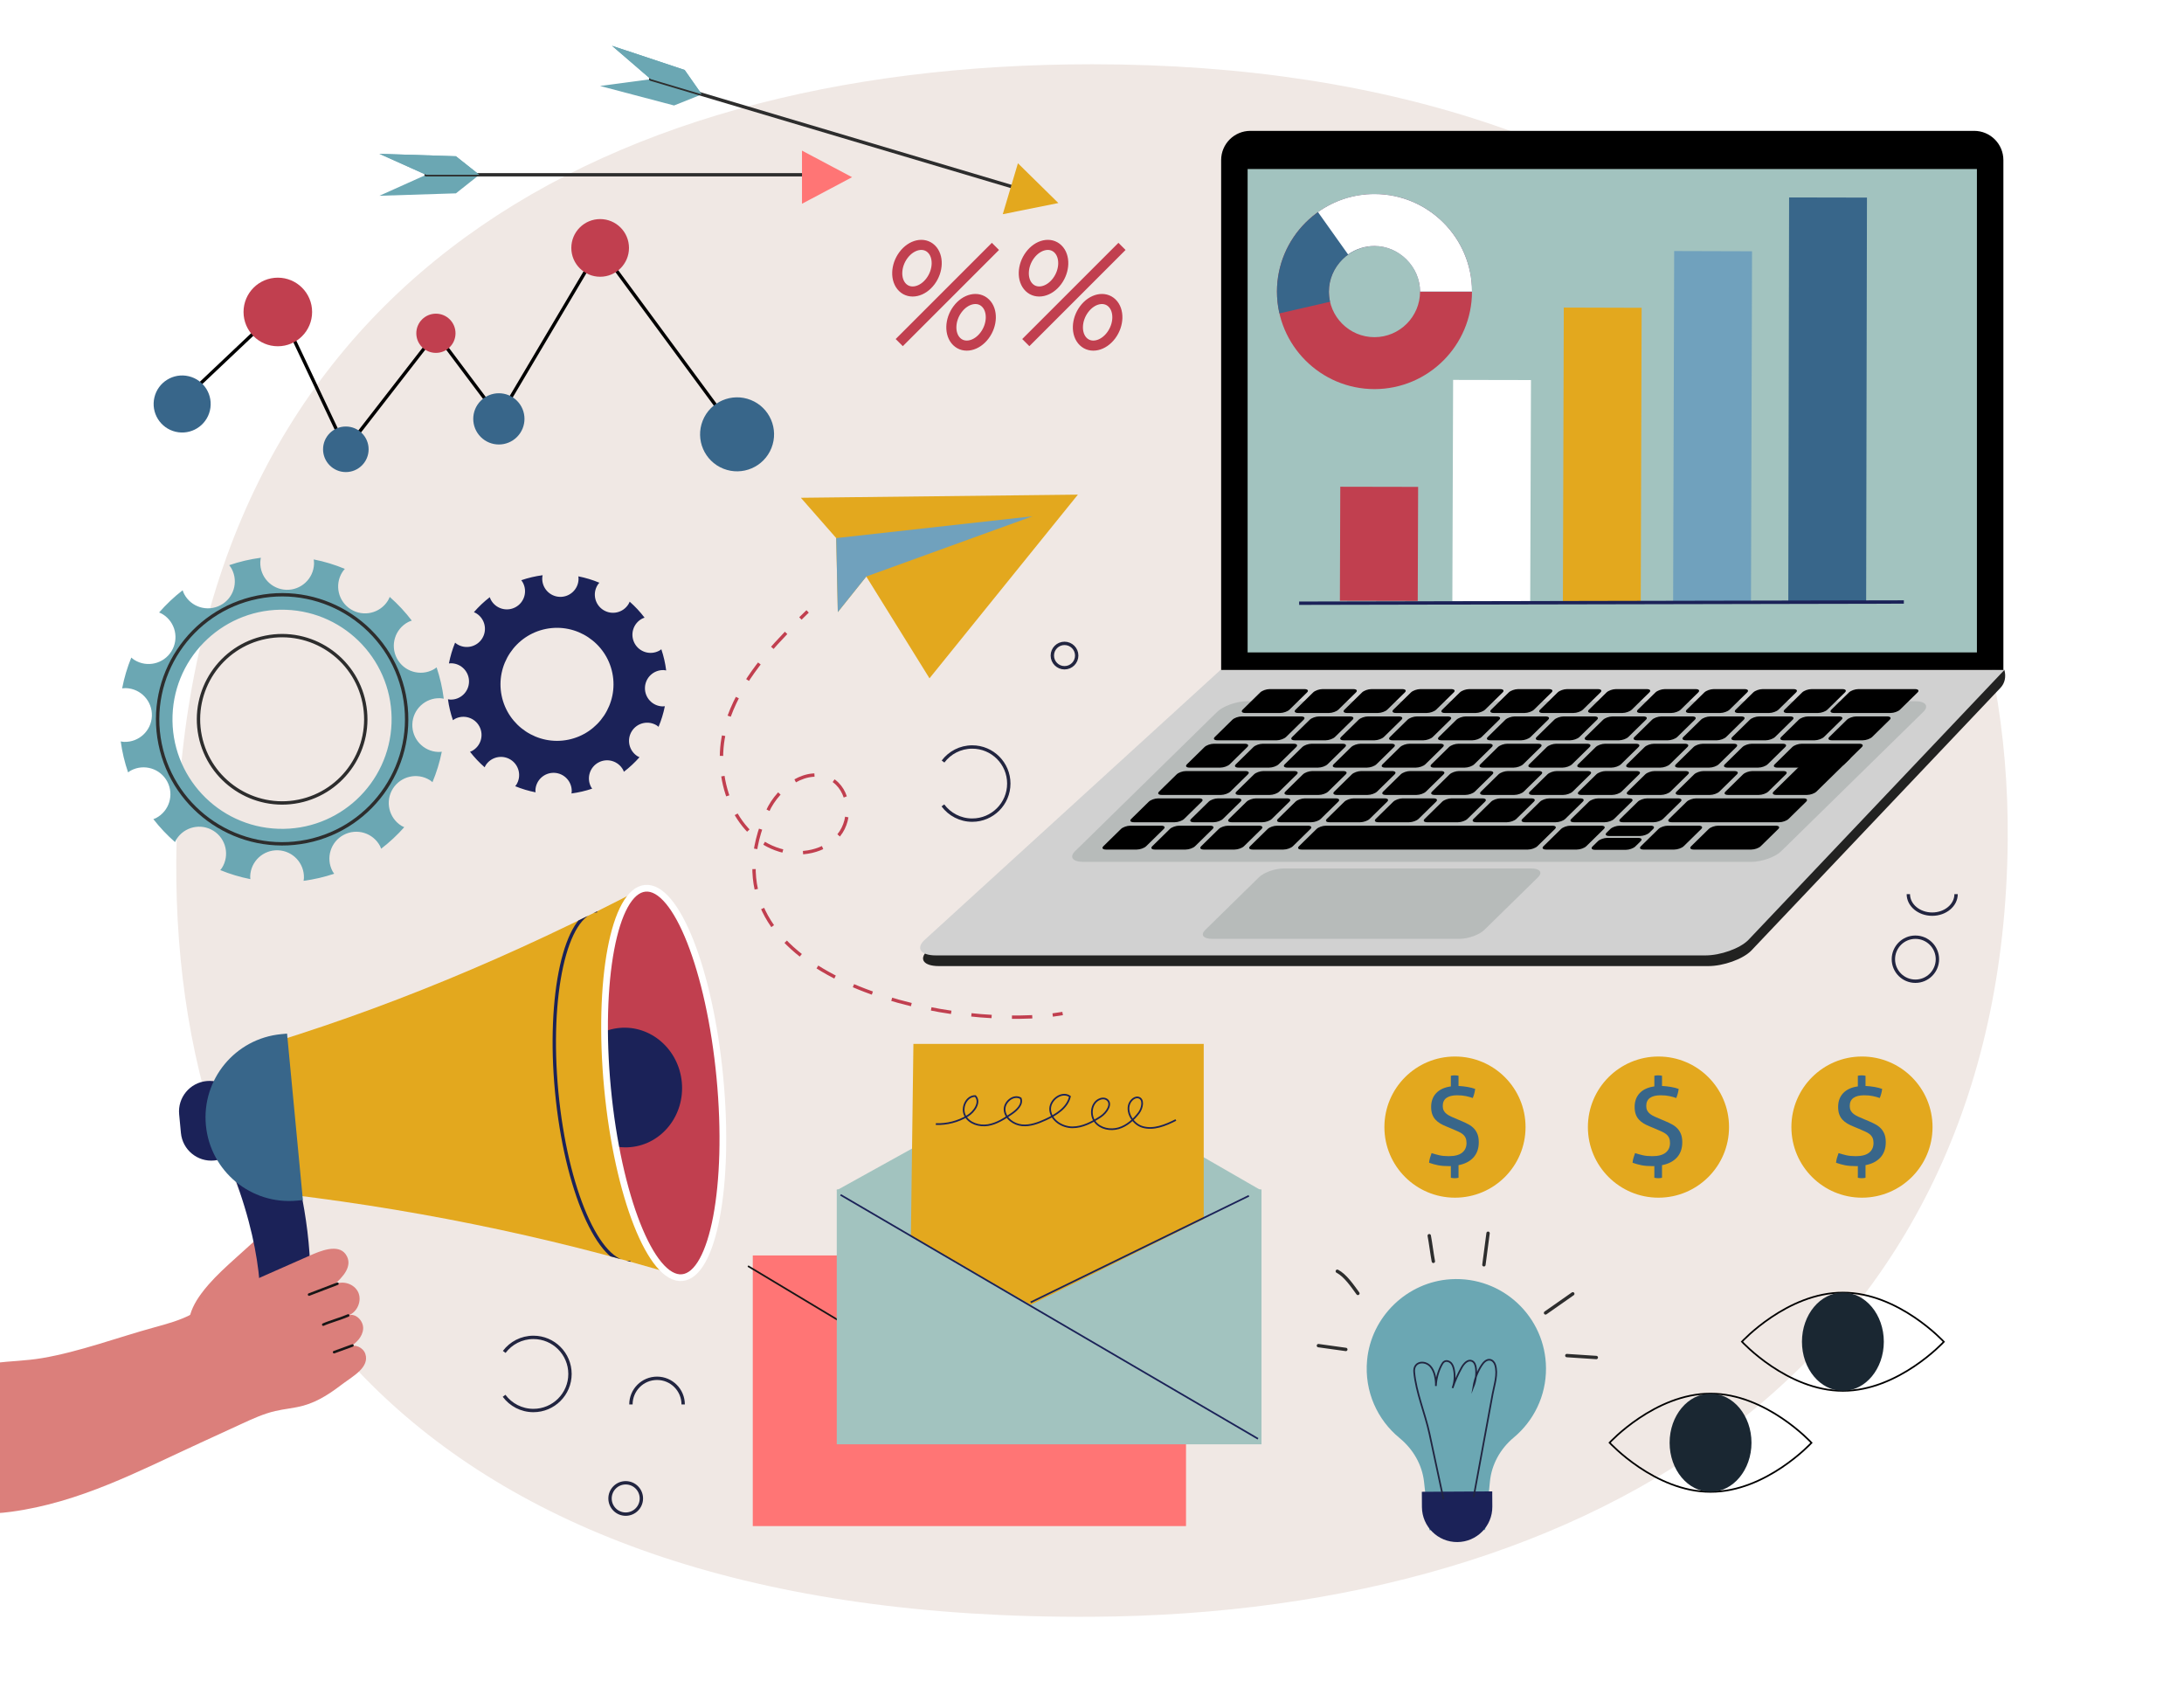 <svg xmlns="http://www.w3.org/2000/svg" xmlns:xlink="http://www.w3.org/1999/xlink" x="0px" y="0px" viewBox="0 0 649.664 500" style="enable-background:new 0 0 649.664 500;" xml:space="preserve"><g id="BACKGROUND">	<rect style="fill:#FFFFFF;" width="649.664" height="500"></rect></g><g id="OBJECTS">	<path style="fill:#F0E8E4;" d="M597.224,249.995c-1.386,154.509-121.937,230-272.346,230.882  c-200.275,1.175-275.627-103.4-272.346-230.882C56.69,88.436,174.465,19.113,324.878,19.113  C507.135,19.113,598.368,122.486,597.224,249.995z"></path>	<g>		<g>			<polygon style="fill:#6BA7B3;" points="142.569,51.998 135.623,57.507 112.869,58.226 126.741,51.998    "></polygon>		</g>		<g>			<polygon style="fill:#6BA7B3;" points="142.569,51.983 135.623,46.475 112.869,45.756 126.741,51.983    "></polygon>		</g>					<line style="fill:none;stroke:#2D2D2D;stroke-linecap:round;stroke-miterlimit:10;" x1="126.741" y1="51.983" x2="246.517" y2="51.983"></line>		<polygon style="fill:#FF7575;" points="238.565,44.798 253.463,52.702 238.565,60.606   "></polygon>		<polygon style="fill:#6BA7B3;" points="142.569,51.983 135.623,46.475 112.869,45.756 126.741,51.983   "></polygon>	</g>	<g>		<g>			<polygon style="fill:#6BA7B3;" points="208.737,28.075 200.508,31.373 178.495,25.57 193.568,23.559    "></polygon>		</g>		<g>			<polygon style="fill:#6BA7B3;" points="208.742,28.061 203.656,20.799 182.053,13.619 193.572,23.545    "></polygon>		</g>					<line style="fill:none;stroke:#2D2D2D;stroke-linecap:round;stroke-miterlimit:10;" x1="193.572" y1="23.545" x2="308.369" y2="57.718"></line>		<polygon style="fill:#E3A81E;" points="302.798,48.562 314.822,60.388 298.288,63.713   "></polygon>		<polygon style="fill:#6BA7B3;" points="208.742,28.061 203.656,20.799 182.053,13.619 193.572,23.545   "></polygon>	</g>	<g>		<g>			<g>				<path style="fill:#222221;" d="M508.172,287.341H279.277c-4.465,0-6.026-2.019-3.485-4.51l88.121-80.388l232.324-3.172l0,0     c0.55,2.02,0.13,3.946-1.156,5.301l-74.224,78.259C518.317,285.321,512.637,287.341,508.172,287.341z"></path>				<path style="fill:#D1D1D1;" d="M507.309,284.168H278.414c-4.465,0-6.026-2.019-3.485-4.51l88.121-80.388h233.187l-76.243,80.388     C517.454,282.148,511.774,284.168,507.309,284.168z"></path>				<path style="opacity:0.5;fill:#9FA6A5;" d="M520.917,256.35H322.244c-3.144,0-4.243-1.422-2.454-3.176l42.262-41.433     c1.789-1.754,5.788-3.175,8.932-3.175h198.672c3.144,0,4.243,1.422,2.454,3.175l-42.262,41.433     C528.06,254.929,524.061,256.35,520.917,256.35z"></path>				<g>					<g>						<path d="M380.779,212.064h-10.356c-0.986,0-1.331-0.446-0.77-0.996l5.213-5.11c0.561-0.55,1.815-0.996,2.801-0.996h10.356       c0.986,0,1.331,0.446,0.77,0.996l-5.212,5.11C383.019,211.618,381.765,212.064,380.779,212.064z"></path>						<path d="M395.325,212.064h-9.161c-0.986,0-1.331-0.446-0.77-0.996l5.213-5.11c0.561-0.55,1.815-0.996,2.801-0.996h9.161       c0.986,0,1.331,0.446,0.77,0.996l-5.212,5.11C397.565,211.618,396.311,212.064,395.325,212.064z"></path>						<path d="M409.872,212.064h-9.161c-0.986,0-1.33-0.446-0.769-0.996l5.212-5.11c0.561-0.55,1.815-0.996,2.801-0.996h9.161       c0.986,0,1.33,0.446,0.77,0.996l-5.213,5.11C412.112,211.618,410.858,212.064,409.872,212.064z"></path>						<path d="M424.418,212.064h-9.161c-0.986,0-1.331-0.446-0.77-0.996l5.213-5.11c0.561-0.55,1.815-0.996,2.801-0.996h9.161       c0.986,0,1.33,0.446,0.77,0.996l-5.213,5.11C426.658,211.618,425.404,212.064,424.418,212.064z"></path>						<path d="M438.964,212.064h-9.161c-0.986,0-1.33-0.446-0.769-0.996l5.213-5.11c0.561-0.55,1.815-0.996,2.801-0.996h9.161       c0.986,0,1.33,0.446,0.77,0.996l-5.212,5.11C441.204,211.618,439.95,212.064,438.964,212.064z"></path>						<path d="M453.51,212.064h-9.161c-0.986,0-1.331-0.446-0.77-0.996l5.212-5.11c0.561-0.55,1.815-0.996,2.801-0.996h9.161       c0.986,0,1.33,0.446,0.77,0.996l-5.212,5.11C455.75,211.618,454.496,212.064,453.51,212.064z"></path>						<path d="M468.057,212.064h-9.161c-0.986,0-1.33-0.446-0.769-0.996l5.212-5.11c0.561-0.55,1.815-0.996,2.801-0.996h9.161       c0.986,0,1.331,0.446,0.77,0.996l-5.212,5.11C470.297,211.618,469.042,212.064,468.057,212.064z"></path>						<path d="M482.603,212.064h-9.161c-0.986,0-1.331-0.446-0.769-0.996l5.212-5.11c0.561-0.55,1.815-0.996,2.801-0.996h9.161       c0.986,0,1.331,0.446,0.77,0.996l-5.212,5.11C484.843,211.618,483.589,212.064,482.603,212.064z"></path>						<path d="M497.149,212.064h-9.161c-0.986,0-1.331-0.446-0.77-0.996l5.213-5.11c0.561-0.55,1.815-0.996,2.801-0.996h9.161       c0.986,0,1.33,0.446,0.77,0.996l-5.213,5.11C499.389,211.618,498.135,212.064,497.149,212.064z"></path>						<path d="M511.695,212.064h-9.161c-0.986,0-1.33-0.446-0.77-0.996l5.213-5.11c0.561-0.55,1.815-0.996,2.801-0.996h9.161       c0.986,0,1.331,0.446,0.77,0.996l-5.213,5.11C513.935,211.618,512.681,212.064,511.695,212.064z"></path>						<path d="M526.242,212.064h-9.161c-0.986,0-1.331-0.446-0.77-0.996l5.213-5.11c0.561-0.55,1.815-0.996,2.801-0.996h9.161       c0.986,0,1.331,0.446,0.769,0.996l-5.212,5.11C528.482,211.618,527.227,212.064,526.242,212.064z"></path>						<path d="M540.788,212.064h-9.161c-0.986,0-1.331-0.446-0.769-0.996l5.213-5.11c0.561-0.55,1.815-0.996,2.801-0.996h9.161       c0.986,0,1.33,0.446,0.769,0.996l-5.212,5.11C543.028,211.618,541.774,212.064,540.788,212.064z"></path>						<path d="M562.392,212.064h-16.839c-0.986,0-1.331-0.446-0.77-0.996l5.213-5.11c0.561-0.55,1.815-0.996,2.801-0.996h16.839       c0.986,0,1.331,0.446,0.77,0.996l-5.213,5.11C564.632,211.618,563.378,212.064,562.392,212.064z"></path>					</g>					<g>						<path d="M379.765,220.188h-17.629c-0.986,0-1.33-0.446-0.77-0.996l5.213-5.11c0.561-0.55,1.815-0.996,2.801-0.996h17.629       c0.986,0,1.331,0.446,0.77,0.996l-5.212,5.11C382.005,219.742,380.752,220.188,379.765,220.188z"></path>						<path d="M394.312,220.188h-9.161c-0.986,0-1.331-0.446-0.769-0.996l5.213-5.11c0.561-0.55,1.815-0.996,2.801-0.996h9.161       c0.986,0,1.331,0.446,0.769,0.996l-5.212,5.11C396.552,219.742,395.298,220.188,394.312,220.188z"></path>						<path d="M408.858,220.188h-9.161c-0.986,0-1.331-0.446-0.769-0.996l5.212-5.11c0.561-0.55,1.815-0.996,2.801-0.996h9.161       c0.986,0,1.33,0.446,0.77,0.996l-5.213,5.11C411.098,219.742,409.844,220.188,408.858,220.188z"></path>						<path d="M423.404,220.188h-9.161c-0.986,0-1.331-0.446-0.77-0.996l5.213-5.11c0.561-0.55,1.815-0.996,2.801-0.996h9.161       c0.986,0,1.331,0.446,0.77,0.996l-5.213,5.11C425.644,219.742,424.39,220.188,423.404,220.188z"></path>						<path d="M437.951,220.188h-9.161c-0.986,0-1.33-0.446-0.769-0.996l5.212-5.11c0.561-0.55,1.815-0.996,2.801-0.996h9.161       c0.986,0,1.33,0.446,0.77,0.996l-5.213,5.11C440.191,219.742,438.936,220.188,437.951,220.188z"></path>						<path d="M452.497,220.188h-9.161c-0.986,0-1.331-0.446-0.77-0.996l5.213-5.11c0.561-0.55,1.815-0.996,2.801-0.996h9.161       c0.986,0,1.331,0.446,0.77,0.996l-5.213,5.11C454.737,219.742,453.483,220.188,452.497,220.188z"></path>						<path d="M467.043,220.188h-9.161c-0.986,0-1.331-0.446-0.769-0.996l5.212-5.11c0.561-0.55,1.815-0.996,2.801-0.996h9.161       c0.986,0,1.331,0.446,0.77,0.996l-5.212,5.11C469.283,219.742,468.029,220.188,467.043,220.188z"></path>						<path d="M481.589,220.188h-9.161c-0.986,0-1.33-0.446-0.77-0.996l5.212-5.11c0.561-0.55,1.815-0.996,2.801-0.996h9.161       c0.986,0,1.331,0.446,0.77,0.996l-5.213,5.11C483.829,219.742,482.575,220.188,481.589,220.188z"></path>						<path d="M496.135,220.188h-9.161c-0.986,0-1.331-0.446-0.769-0.996l5.212-5.11c0.561-0.55,1.815-0.996,2.801-0.996h9.161       c0.986,0,1.331,0.446,0.77,0.996l-5.212,5.11C498.376,219.742,497.121,220.188,496.135,220.188z"></path>						<path d="M510.682,220.188h-9.161c-0.986,0-1.33-0.446-0.769-0.996l5.212-5.11c0.561-0.55,1.815-0.996,2.801-0.996h9.161       c0.986,0,1.33,0.446,0.769,0.996l-5.213,5.11C512.922,219.742,511.668,220.188,510.682,220.188z"></path>						<path d="M525.228,220.188h-9.161c-0.986,0-1.331-0.446-0.77-0.996l5.213-5.11c0.561-0.55,1.815-0.996,2.801-0.996h9.161       c0.986,0,1.331,0.446,0.77,0.996l-5.213,5.11C527.468,219.742,526.214,220.188,525.228,220.188z"></path>						<path d="M539.774,220.188h-9.161c-0.986,0-1.331-0.446-0.77-0.996l5.212-5.11c0.561-0.55,1.815-0.996,2.801-0.996h9.161       c0.986,0,1.331,0.446,0.769,0.996l-5.212,5.11C542.014,219.742,540.76,220.188,539.774,220.188z"></path>					</g>					<g>						<path d="M363.192,236.436h-17.63c-0.986,0-1.33-0.446-0.77-0.996l5.213-5.11c0.561-0.55,1.815-0.996,2.801-0.996h17.629       c0.986,0,1.331,0.446,0.77,0.996l-5.212,5.11C365.432,235.991,364.178,236.436,363.192,236.436z"></path>						<path d="M377.738,236.436h-9.161c-0.986,0-1.331-0.446-0.77-0.996l5.212-5.11c0.561-0.55,1.815-0.996,2.801-0.996h9.161       c0.986,0,1.331,0.446,0.77,0.996l-5.213,5.11C379.979,235.991,378.724,236.436,377.738,236.436z"></path>						<path d="M392.285,236.436h-9.161c-0.986,0-1.331-0.446-0.769-0.996l5.212-5.11c0.561-0.55,1.815-0.996,2.801-0.996h9.161       c0.986,0,1.331,0.446,0.77,0.996l-5.212,5.11C394.525,235.991,393.271,236.436,392.285,236.436z"></path>						<path d="M406.831,236.436h-9.161c-0.986,0-1.331-0.446-0.77-0.996l5.213-5.11c0.561-0.55,1.815-0.996,2.801-0.996h9.161       c0.986,0,1.331,0.446,0.77,0.996l-5.213,5.11C409.071,235.991,407.817,236.436,406.831,236.436z"></path>						<path d="M421.377,236.436h-9.161c-0.986,0-1.331-0.446-0.77-0.996l5.213-5.11c0.561-0.55,1.815-0.996,2.801-0.996h9.161       c0.986,0,1.331,0.446,0.77,0.996l-5.212,5.11C423.617,235.991,422.363,236.436,421.377,236.436z"></path>						<path d="M435.923,236.436h-9.161c-0.986,0-1.33-0.446-0.769-0.996l5.212-5.11c0.561-0.55,1.815-0.996,2.801-0.996h9.161       c0.986,0,1.331,0.446,0.77,0.996l-5.212,5.11C438.164,235.991,436.909,236.436,435.923,236.436z"></path>						<path d="M450.47,236.436h-9.161c-0.986,0-1.33-0.446-0.769-0.996l5.212-5.11c0.561-0.55,1.815-0.996,2.801-0.996h9.161       c0.986,0,1.331,0.446,0.769,0.996l-5.212,5.11C452.71,235.991,451.456,236.436,450.47,236.436z"></path>						<path d="M465.016,236.436h-9.161c-0.986,0-1.331-0.446-0.769-0.996l5.212-5.11c0.561-0.55,1.815-0.996,2.801-0.996h9.161       c0.986,0,1.331,0.446,0.77,0.996l-5.212,5.11C467.256,235.991,466.002,236.436,465.016,236.436z"></path>						<path d="M479.562,236.436h-9.161c-0.986,0-1.331-0.446-0.77-0.996l5.212-5.11c0.561-0.55,1.815-0.996,2.801-0.996h9.161       c0.986,0,1.33,0.446,0.77,0.996l-5.213,5.11C481.802,235.991,480.548,236.436,479.562,236.436z"></path>						<path d="M494.108,236.436h-9.161c-0.986,0-1.331-0.446-0.77-0.996l5.213-5.11c0.561-0.55,1.815-0.996,2.801-0.996h9.161       c0.986,0,1.331,0.446,0.77,0.996l-5.213,5.11C496.349,235.991,495.094,236.436,494.108,236.436z"></path>						<path d="M508.655,236.436h-9.161c-0.986,0-1.33-0.446-0.769-0.996l5.212-5.11c0.561-0.55,1.815-0.996,2.801-0.996h9.161       c0.986,0,1.331,0.446,0.769,0.996l-5.212,5.11C510.895,235.991,509.641,236.436,508.655,236.436z"></path>						<path d="M523.201,236.436h-9.161c-0.986,0-1.331-0.446-0.769-0.996l5.213-5.11c0.561-0.55,1.815-0.996,2.801-0.996h9.161       c0.986,0,1.331,0.446,0.769,0.996l-5.212,5.11C525.441,235.991,524.187,236.436,523.201,236.436z"></path>						<path d="M537.532,236.436h-9.161c-0.986,0-1.331-0.446-0.769-0.996l9.877-9.684c0.561-0.55,1.815-0.996,2.801-0.996h9.161       c0.986,0,1.331,0.446,0.769,0.996l-9.877,9.684C539.772,235.991,538.518,236.436,537.532,236.436z"></path>						<path d="M554.105,220.188h-9.161c-0.986,0-1.331-0.446-0.769-0.996l5.213-5.11c0.561-0.55,1.815-0.996,2.801-0.996h9.161       c0.986,0,1.331,0.446,0.77,0.996l-5.213,5.11C556.345,219.742,555.091,220.188,554.105,220.188z"></path>					</g>					<g>						<path d="M363.01,228.312h-9.161c-0.986,0-1.331-0.446-0.77-0.996l5.213-5.11c0.561-0.55,1.815-0.996,2.801-0.996h9.161       c0.986,0,1.331,0.446,0.77,0.996l-5.213,5.11C365.251,227.866,363.997,228.312,363.01,228.312z"></path>						<path d="M377.557,228.312h-9.161c-0.986,0-1.331-0.446-0.77-0.996l5.213-5.11c0.561-0.55,1.815-0.996,2.801-0.996h9.161       c0.986,0,1.331,0.446,0.77,0.996l-5.212,5.11C379.797,227.866,378.543,228.312,377.557,228.312z"></path>						<path d="M392.103,228.312h-9.161c-0.986,0-1.331-0.446-0.77-0.996l5.212-5.11c0.561-0.55,1.815-0.996,2.801-0.996h9.161       c0.986,0,1.331,0.446,0.77,0.996l-5.213,5.11C394.343,227.866,393.089,228.312,392.103,228.312z"></path>						<path d="M406.649,228.312h-9.161c-0.986,0-1.331-0.446-0.769-0.996l5.212-5.11c0.561-0.55,1.815-0.996,2.801-0.996h9.161       c0.986,0,1.331,0.446,0.769,0.996l-5.213,5.11C408.889,227.866,407.635,228.312,406.649,228.312z"></path>						<path d="M421.196,228.312h-9.161c-0.986,0-1.331-0.446-0.769-0.996l5.212-5.11c0.561-0.55,1.815-0.996,2.801-0.996h9.161       c0.986,0,1.33,0.446,0.769,0.996l-5.213,5.11C423.436,227.866,422.182,228.312,421.196,228.312z"></path>						<path d="M435.742,228.312h-9.161c-0.986,0-1.331-0.446-0.77-0.996l5.213-5.11c0.561-0.55,1.815-0.996,2.801-0.996h9.161       c0.986,0,1.331,0.446,0.77,0.996l-5.213,5.11C437.982,227.866,436.728,228.312,435.742,228.312z"></path>						<path d="M450.288,228.312h-9.161c-0.986,0-1.33-0.446-0.769-0.996l5.213-5.11c0.561-0.55,1.815-0.996,2.801-0.996h9.161       c0.986,0,1.331,0.446,0.769,0.996l-5.212,5.11C452.528,227.866,451.274,228.312,450.288,228.312z"></path>						<path d="M464.834,228.312h-9.161c-0.986,0-1.331-0.446-0.77-0.996l5.212-5.11c0.561-0.55,1.815-0.996,2.801-0.996h9.161       c0.986,0,1.331,0.446,0.769,0.996l-5.212,5.11C467.074,227.866,465.82,228.312,464.834,228.312z"></path>						<path d="M479.381,228.312h-9.161c-0.986,0-1.331-0.446-0.77-0.996l5.213-5.11c0.561-0.55,1.815-0.996,2.801-0.996h9.161       c0.986,0,1.331,0.446,0.77,0.996l-5.212,5.11C481.621,227.866,480.366,228.312,479.381,228.312z"></path>						<path d="M493.927,228.312h-9.161c-0.986,0-1.331-0.446-0.77-0.996l5.212-5.11c0.561-0.55,1.815-0.996,2.801-0.996h9.161       c0.986,0,1.331,0.446,0.77,0.996l-5.212,5.11C496.167,227.866,494.913,228.312,493.927,228.312z"></path>						<path d="M508.473,228.312h-9.161c-0.986,0-1.331-0.446-0.77-0.996l5.213-5.11c0.561-0.55,1.815-0.996,2.801-0.996h9.161       c0.986,0,1.331,0.446,0.77,0.996l-5.213,5.11C510.713,227.866,509.459,228.312,508.473,228.312z"></path>						<path d="M523.019,228.312h-9.161c-0.986,0-1.33-0.446-0.769-0.996l5.213-5.11c0.561-0.55,1.815-0.996,2.801-0.996h9.161       c0.986,0,1.331,0.446,0.769,0.996l-5.212,5.11C525.259,227.866,524.005,228.312,523.019,228.312z"></path>						<path d="M545.818,228.312h-17.126c-0.986,0-1.331-0.446-0.769-0.996l5.212-5.11c0.561-0.55,1.815-0.996,2.801-0.996h17.126       c0.986,0,1.331,0.446,0.769,0.996l-5.213,5.11C548.058,227.866,546.805,228.312,545.818,228.312z"></path>					</g>					<g>						<path d="M349.447,244.561h-12.171c-0.986,0-1.331-0.446-0.769-0.996l5.212-5.11c0.561-0.55,1.815-0.996,2.801-0.996h12.171       c0.986,0,1.33,0.446,0.77,0.996l-5.213,5.11C351.687,244.115,350.433,244.561,349.447,244.561z"></path>						<path d="M360.984,244.561h-5.89c-0.986,0-1.33-0.446-0.769-0.996l5.213-5.11c0.561-0.55,1.815-0.996,2.801-0.996h5.89       c0.986,0,1.33,0.446,0.769,0.996l-5.212,5.11C363.224,244.115,361.969,244.561,360.984,244.561z"></path>						<path d="M375.53,244.561h-9.161c-0.986,0-1.33-0.446-0.77-0.996l5.213-5.11c0.561-0.55,1.815-0.996,2.801-0.996h9.161       c0.986,0,1.331,0.446,0.77,0.996l-5.212,5.11C377.77,244.115,376.516,244.561,375.53,244.561z"></path>						<path d="M390.076,244.561h-9.161c-0.986,0-1.33-0.446-0.769-0.996l5.213-5.11c0.561-0.55,1.815-0.996,2.801-0.996h9.161       c0.986,0,1.33,0.446,0.77,0.996l-5.213,5.11C392.316,244.115,391.062,244.561,390.076,244.561z"></path>						<path d="M404.622,244.561h-9.161c-0.986,0-1.33-0.446-0.77-0.996l5.213-5.11c0.561-0.55,1.815-0.996,2.801-0.996h9.161       c0.986,0,1.331,0.446,0.77,0.996l-5.213,5.11C406.863,244.115,405.608,244.561,404.622,244.561z"></path>						<path d="M419.169,244.561h-9.161c-0.986,0-1.331-0.446-0.77-0.996l5.213-5.11c0.561-0.55,1.815-0.996,2.801-0.996h9.161       c0.986,0,1.33,0.446,0.769,0.996l-5.212,5.11C421.408,244.115,420.155,244.561,419.169,244.561z"></path>						<path d="M433.715,244.561h-9.161c-0.986,0-1.331-0.446-0.77-0.996l5.212-5.11c0.561-0.55,1.815-0.996,2.801-0.996h9.161       c0.986,0,1.331,0.446,0.77,0.996l-5.213,5.11C435.955,244.115,434.701,244.561,433.715,244.561z"></path>						<path d="M448.261,244.561H439.1c-0.986,0-1.331-0.446-0.769-0.996l5.212-5.11c0.561-0.55,1.815-0.996,2.801-0.996h9.161       c0.986,0,1.331,0.446,0.769,0.996l-5.212,5.11C450.501,244.115,449.247,244.561,448.261,244.561z"></path>						<path d="M462.807,244.561h-9.161c-0.986,0-1.331-0.446-0.769-0.996l5.212-5.11c0.561-0.55,1.815-0.996,2.801-0.996h9.161       c0.986,0,1.331,0.446,0.77,0.996l-5.212,5.11C465.047,244.115,463.793,244.561,462.807,244.561z"></path>						<path d="M477.353,244.561h-9.161c-0.986,0-1.331-0.446-0.77-0.996l5.213-5.11c0.561-0.55,1.815-0.996,2.801-0.996h9.161       c0.986,0,1.33,0.446,0.77,0.996l-5.213,5.11C479.594,244.115,478.34,244.561,477.353,244.561z"></path>						<path d="M491.9,244.561h-9.161c-0.986,0-1.33-0.446-0.77-0.996l5.213-5.11c0.561-0.55,1.815-0.996,2.801-0.996h9.161       c0.986,0,1.331,0.446,0.77,0.996l-5.213,5.11C494.14,244.115,492.886,244.561,491.9,244.561z"></path>						<path d="M529.245,244.561h-31.96c-0.986,0-1.331-0.446-0.769-0.996l5.212-5.11c0.561-0.55,1.815-0.996,2.801-0.996h14.236       h17.725c0.986,0,1.331,0.446,0.769,0.996l-5.212,5.11C531.485,244.115,530.231,244.561,529.245,244.561z"></path>					</g>					<g>						<path d="M338.151,252.685h-9.161c-0.986,0-1.331-0.446-0.77-0.996l5.212-5.11c0.561-0.55,1.815-0.996,2.801-0.996h9.161       c0.986,0,1.331,0.446,0.769,0.996l-5.213,5.11C340.391,252.239,339.137,252.685,338.151,252.685z"></path>						<path d="M352.697,252.685h-9.161c-0.986,0-1.331-0.446-0.77-0.996l5.212-5.11c0.561-0.55,1.815-0.996,2.801-0.996h9.161       c0.986,0,1.331,0.446,0.77,0.996l-5.213,5.11C354.937,252.239,353.683,252.685,352.697,252.685z"></path>						<path d="M367.243,252.685h-9.161c-0.986,0-1.331-0.446-0.769-0.996l5.212-5.11c0.561-0.55,1.815-0.996,2.801-0.996h9.161       c0.986,0,1.331,0.446,0.769,0.996l-5.213,5.11C369.483,252.239,368.229,252.685,367.243,252.685z"></path>						<path d="M381.789,252.685h-9.161c-0.986,0-1.331-0.446-0.77-0.996l5.213-5.11c0.561-0.55,1.815-0.996,2.801-0.996h9.161       c0.986,0,1.331,0.446,0.77,0.996l-5.213,5.11C384.03,252.239,382.775,252.685,381.789,252.685z"></path>						<path d="M498.043,252.685h-9.161c-0.986,0-1.331-0.446-0.77-0.996l5.213-5.11c0.561-0.55,1.815-0.996,2.801-0.996h9.161       c0.986,0,1.331,0.446,0.77,0.996l-5.212,5.11C500.283,252.239,499.029,252.685,498.043,252.685z"></path>						<path d="M454.521,252.685h-67.346c-0.986,0-1.33-0.446-0.769-0.996l5.213-5.11c0.561-0.55,1.815-0.996,2.801-0.996h67.346       c0.986,0,1.33,0.446,0.77,0.996l-5.213,5.11C456.761,252.239,455.507,252.685,454.521,252.685z"></path>						<path d="M469.067,252.685h-9.161c-0.986,0-1.33-0.446-0.77-0.996l5.213-5.11c0.561-0.55,1.815-0.996,2.801-0.996h9.161       c0.986,0,1.331,0.446,0.77,0.996l-5.213,5.11C471.307,252.239,470.053,252.685,469.067,252.685z"></path>						<path d="M487.842,248.653h-9.161c-0.986,0-1.331-0.446-0.77-0.996l1.1-1.079c0.561-0.55,1.815-0.996,2.801-0.996h9.161       c0.986,0,1.331,0.446,0.77,0.996l-1.1,1.079C490.082,248.207,488.828,248.653,487.842,248.653z"></path>						<path d="M483.652,252.761h-9.161c-0.986,0-1.331-0.446-0.77-0.996l1.591-1.559c0.561-0.55,1.815-0.996,2.801-0.996h9.161       c0.986,0,1.331,0.446,0.77,0.996l-1.59,1.559C485.892,252.315,484.638,252.761,483.652,252.761z"></path>						<path d="M520.958,252.685h-17.126c-0.986,0-1.33-0.446-0.769-0.996l5.213-5.11c0.561-0.55,1.815-0.996,2.801-0.996h17.126       c0.986,0,1.331,0.446,0.769,0.996l-5.213,5.11C523.199,252.239,521.945,252.685,520.958,252.685z"></path>					</g>				</g>				<path style="opacity:0.5;fill:#9FA6A5;" d="M434.114,279.237h-73.572c-2.607,0-3.518-1.179-2.035-2.634l15.977-15.664     c1.484-1.455,4.8-2.633,7.407-2.633h73.572c2.608,0,3.519,1.179,2.035,2.633l-15.977,15.664     C440.038,278.058,436.721,279.237,434.114,279.237z"></path>			</g>			<path d="M595.937,199.27H363.248V47.62c0-4.804,3.895-8.699,8.699-8.699h215.291c4.805,0,8.699,3.895,8.699,8.699V199.27z"></path>			<rect x="371.124" y="50.274" style="fill:#A2C3BF;" width="216.938" height="143.776"></rect>		</g>	</g>	<g>		<g>			<rect x="223.924" y="373.409" style="fill:#FF7575;" width="128.873" height="80.497"></rect>			<polyline style="fill:none;stroke:#171616;stroke-width:0.5;stroke-linecap:round;stroke-miterlimit:10;" points="    351.529,376.668 287.093,415.33 222.657,376.668    "></polyline>		</g>		<g>			<g>				<rect x="248.908" y="353.773" style="fill:#A2C3BF;" width="126.344" height="75.807"></rect>				<path style="fill:#A2C3BF;" d="M375.169,354.071l-61.937-35.686l-64.407,35.686     C248.825,354.071,375.169,354.368,375.169,354.071z"></path>				<polygon style="fill:#E3A81E;" points="358.064,362.553 306.584,388.107 270.961,367.775 271.707,310.494 358.064,310.494          "></polygon>			</g>							<line style="fill:none;stroke:#1B2258;stroke-width:0.5;stroke-miterlimit:10;" x1="250.038" y1="355.39" x2="374.207" y2="427.935"></line>			<path style="fill:none;stroke:#1B2258;stroke-width:0.5;stroke-miterlimit:10;" d="M278.376,334.338    c3.279,0.124,6.589-0.727,9.402-2.416c2.094-1.258,4.015-4.127,2.356-5.92c-2.638-0.082-4.29,3.453-3.076,5.797    c1.213,2.343,4.231,3.273,6.835,2.843c2.604-0.43,4.889-1.927,7.071-3.412c1.581-1.077,3.366-2.796,2.654-4.572    c-2.107-1.264-5.019,1.114-4.781,3.56c0.238,2.446,2.688,4.216,5.133,4.469c2.444,0.253,4.85-0.662,7.083-1.687    c3.13-1.437,6.445-3.507,7.219-6.863c-2.454-1.775-6.24,1.124-5.874,4.13c0.366,3.007,3.583,5.027,6.612,5.031    c3.029,0.004,5.841-1.508,8.379-3.161c1.803-1.174,3.609-3.88,1.84-5.105c-0.714-0.494-1.711-0.364-2.47,0.057    c-2.229,1.238-2.569,4.658-0.976,6.649c1.593,1.991,4.528,2.554,6.973,1.83c2.445-0.724,4.442-2.523,5.992-4.547    c1.123-1.466,1.617-4.238-0.194-4.597c-0.685-0.136-1.381,0.239-1.869,0.739c-2.415,2.478-0.15,7.063,3.176,8.021    c3.325,0.958,6.829-0.496,9.915-2.062"></path>							<line style="fill:none;stroke:#1B2258;stroke-width:0.5;stroke-miterlimit:10;" x1="371.503" y1="355.674" x2="306.584" y2="387.361"></line>		</g>	</g>	<g>		<g>							<rect x="457.16" y="115.255" transform="matrix(0.003 -1 1 0.003 381.071 635.797)" style="fill:#70A1BD;" width="104.313" height="23.158"></rect>							<rect x="483.683" y="107.313" transform="matrix(0.002 -1 1 0.002 423.677 662.42)" style="fill:#38668A;" width="120.23" height="23.158"></rect>							<rect x="432.804" y="123.612" transform="matrix(0.003 -1 1 0.003 339.998 611.323)" style="fill:#E3A81E;" width="87.41" height="23.158"></rect>			<polygon style="fill:#FFFFFF;" points="455.41,113.041 455.182,178.824 432.024,178.777 432.253,112.995    "></polygon>			<polygon style="fill:#C13F4F;" points="421.845,144.815 421.727,178.734 398.57,178.688 398.688,144.769    "></polygon>		</g>		<line style="fill:none;stroke:#1B2258;stroke-miterlimit:10;" x1="386.448" y1="179.412" x2="566.326" y2="179.05"></line>	</g>	<g>		<polyline style="fill:none;stroke:#000000;stroke-miterlimit:10;" points="54.648,118.776 83.106,91.861 102.876,133.634    129.669,99.128 148.424,124.135 178.344,73.675 219.276,129.2   "></polyline>					<ellipse transform="matrix(0.37 -0.929 0.929 0.37 18.096 285.088)" style="fill:#38668A;" cx="219.276" cy="129.2" rx="11.004" ry="11.004"></ellipse>		<path style="fill:#C13F4F;" d="M135.501,99.128c0,3.221-2.611,5.832-5.832,5.832c-3.221,0-5.831-2.611-5.831-5.832   c0-3.221,2.611-5.831,5.831-5.831C132.89,93.297,135.501,95.907,135.501,99.128z"></path>					<ellipse transform="matrix(0.23 -0.973 0.973 0.23 -75.154 145.271)" style="fill:#38668A;" cx="54.202" cy="120.116" rx="8.485" ry="8.485"></ellipse>		<path style="fill:#C13F4F;" d="M92.842,92.788c0,5.633-4.567,10.2-10.2,10.2c-5.633,0-10.2-4.567-10.2-10.2   c0-5.633,4.567-10.2,10.2-10.2C88.275,82.588,92.842,87.155,92.842,92.788z"></path>		<circle style="fill:#C13F4F;" cx="178.525" cy="73.737" r="8.577"></circle>					<ellipse transform="matrix(0.707 -0.707 0.707 0.707 -44.62 141.441)" style="fill:#38668A;" cx="148.424" cy="124.582" rx="7.621" ry="7.621"></ellipse>		<path style="fill:#38668A;" d="M96.101,133.634c0-3.742,3.033-6.775,6.775-6.775s6.775,3.033,6.775,6.775   c0,3.742-3.033,6.775-6.775,6.775S96.101,137.375,96.101,133.634z"></path>	</g>	<g>		<g>			<g>				<g>					<path style="fill:#1B2258;" d="M159.267,235.072c0.106-2.982,2.608-5.314,5.591-5.208c2.982,0.106,5.314,2.609,5.208,5.59      c-0.007,0.188-0.049,0.364-0.074,0.546c2.121-0.279,4.18-0.759,6.157-1.426c-0.112-0.165-0.237-0.318-0.333-0.499      c-1.4-2.636-0.398-5.906,2.237-7.306c2.635-1.4,5.906-0.398,7.306,2.237c0.094,0.177,0.15,0.362,0.222,0.544      c1.684-1.289,3.24-2.74,4.644-4.329c-0.194-0.091-0.391-0.168-0.577-0.285c-2.53-1.582-3.298-4.916-1.715-7.446      c1.583-2.53,4.916-3.298,7.446-1.715c0.189,0.118,0.348,0.264,0.517,0.401c0.815-1.948,1.446-3.994,1.875-6.117      c-0.236,0.023-0.469,0.055-0.712,0.046c-2.982-0.105-5.314-2.608-5.208-5.591c0.106-2.982,2.609-5.314,5.591-5.208      c0.249,0.009,0.485,0.058,0.723,0.099c-0.274-2.168-0.76-4.273-1.439-6.292c-0.212,0.157-0.424,0.316-0.664,0.444      c-2.636,1.4-5.906,0.398-7.306-2.238c-1.4-2.635-0.398-5.906,2.238-7.306c0.242-0.128,0.492-0.215,0.743-0.303      c-1.317-1.727-2.802-3.321-4.432-4.756c-0.111,0.261-0.225,0.522-0.38,0.77c-1.583,2.53-4.916,3.298-7.446,1.715      c-2.53-1.582-3.298-4.916-1.715-7.446c0.154-0.247,0.338-0.462,0.523-0.675c-1.99-0.83-4.08-1.47-6.25-1.896      c0.038,0.292,0.069,0.587,0.058,0.892c-0.106,2.982-2.609,5.314-5.591,5.208c-2.982-0.106-5.314-2.608-5.208-5.59      c0.01-0.291,0.062-0.57,0.116-0.847c-2.192,0.286-4.319,0.79-6.357,1.491c0.177,0.232,0.35,0.47,0.492,0.736      c1.4,2.635,0.398,5.906-2.238,7.306c-2.635,1.4-5.906,0.398-7.306-2.238c-0.132-0.248-0.222-0.505-0.311-0.762      c-1.719,1.327-3.3,2.824-4.725,4.463c0.253,0.109,0.506,0.218,0.747,0.369c2.53,1.582,3.298,4.916,1.715,7.446      c-1.582,2.53-4.916,3.298-7.446,1.715c-0.222-0.139-0.412-0.306-0.606-0.47c-0.807,1.972-1.428,4.042-1.84,6.189      c0.253-0.027,0.505-0.059,0.766-0.05c2.982,0.105,5.314,2.609,5.208,5.591c-0.105,2.982-2.609,5.314-5.591,5.208      c-0.23-0.008-0.448-0.056-0.669-0.092c0.291,2.145,0.79,4.226,1.479,6.222c0.186-0.132,0.364-0.271,0.571-0.381      c2.635-1.4,5.906-0.398,7.306,2.237c1.4,2.635,0.398,5.906-2.238,7.306c-0.182,0.097-0.372,0.154-0.559,0.229      c1.299,1.675,2.759,3.22,4.356,4.615c0.088-0.185,0.162-0.375,0.274-0.554c1.582-2.53,4.916-3.298,7.446-1.715      c2.53,1.583,3.298,4.916,1.715,7.446c-0.103,0.164-0.231,0.3-0.348,0.449c1.93,0.793,3.956,1.404,6.056,1.818      C159.291,235.464,159.26,235.272,159.267,235.072z M143.663,202.762c0.43-12.152,10.631-21.655,22.783-21.225      c12.152,0.43,21.655,10.631,21.225,22.783c-0.43,12.152-10.631,21.655-22.783,21.225      C152.735,225.115,143.232,214.914,143.663,202.762z"></path>				</g>				<path style="fill:#1B2258;" d="M141.162,208.499c2.732,13.523,15.956,22.302,29.48,19.571     c13.523-2.732,22.302-15.955,19.57-29.478c-2.732-13.523-15.956-22.305-29.479-19.573     C147.21,181.75,138.431,194.975,141.162,208.499z M162.359,187.067c9.085-1.835,17.969,4.064,19.804,13.149     c1.835,9.085-4.063,17.969-13.148,19.804c-9.085,1.835-17.97-4.063-19.805-13.148     C147.376,197.788,153.274,188.902,162.359,187.067z"></path>			</g>		</g>		<g>			<g>				<g>					<path style="fill:#6BA7B3;" d="M74.423,260.611c0.156-4.414,3.861-7.866,8.275-7.71c4.414,0.156,7.866,3.861,7.71,8.275      c-0.01,0.278-0.073,0.539-0.11,0.808c3.139-0.413,6.188-1.124,9.114-2.111c-0.167-0.244-0.351-0.471-0.493-0.738      c-2.072-3.901-0.589-8.743,3.312-10.815c3.901-2.072,8.743-0.589,10.815,3.312c0.139,0.262,0.222,0.536,0.329,0.805      c2.493-1.909,4.795-4.055,6.875-6.408c-0.286-0.135-0.579-0.249-0.854-0.421c-3.745-2.342-4.881-7.278-2.539-11.022      c2.343-3.745,7.277-4.882,11.022-2.539c0.28,0.175,0.515,0.391,0.766,0.594c1.207-2.884,2.141-5.912,2.775-9.055      c-0.349,0.034-0.694,0.082-1.054,0.069c-4.414-0.156-7.866-3.861-7.71-8.276c0.156-4.414,3.862-7.866,8.276-7.71      c0.368,0.013,0.718,0.086,1.071,0.146c-0.405-3.21-1.125-6.325-2.13-9.314c-0.315,0.232-0.628,0.467-0.983,0.656      c-3.901,2.072-8.743,0.589-10.815-3.312c-2.072-3.901-0.589-8.743,3.312-10.815c0.357-0.19,0.729-0.318,1.1-0.449      c-1.949-2.557-4.148-4.916-6.561-7.04c-0.164,0.387-0.333,0.773-0.563,1.14c-2.343,3.745-7.277,4.882-11.022,2.539      c-3.745-2.342-4.882-7.277-2.539-11.022c0.228-0.365,0.5-0.684,0.774-0.999c-2.946-1.228-6.039-2.176-9.252-2.807      c0.057,0.432,0.102,0.869,0.086,1.32c-0.156,4.414-3.862,7.866-8.276,7.71c-4.414-0.156-7.866-3.861-7.71-8.275      c0.015-0.432,0.091-0.844,0.171-1.255c-3.245,0.424-6.393,1.17-9.41,2.207c0.262,0.344,0.518,0.695,0.728,1.09      c2.072,3.901,0.589,8.743-3.312,10.815c-3.901,2.072-8.743,0.589-10.815-3.312c-0.195-0.367-0.328-0.748-0.461-1.129      c-2.544,1.964-4.885,4.181-6.994,6.607c0.375,0.161,0.749,0.323,1.106,0.546c3.745,2.342,4.882,7.277,2.539,11.022      c-2.342,3.745-7.277,4.882-11.022,2.539c-0.329-0.205-0.61-0.453-0.898-0.696c-1.195,2.919-2.113,5.983-2.724,9.162      c0.374-0.04,0.747-0.088,1.134-0.074c4.414,0.156,7.866,3.862,7.71,8.276c-0.156,4.414-3.861,7.866-8.276,7.71      c-0.341-0.012-0.663-0.082-0.991-0.135c0.431,3.175,1.169,6.255,2.189,9.211c0.276-0.195,0.539-0.402,0.845-0.564      c3.901-2.072,8.743-0.589,10.815,3.312c2.072,3.901,0.589,8.743-3.312,10.815c-0.269,0.143-0.552,0.229-0.828,0.339      c1.923,2.479,4.084,4.767,6.448,6.831c0.131-0.275,0.24-0.556,0.405-0.82c2.342-3.745,7.277-4.882,11.022-2.539      c3.745,2.343,4.881,7.277,2.539,11.022c-0.152,0.243-0.342,0.444-0.515,0.665c2.857,1.174,5.856,2.078,8.964,2.692      C74.458,261.191,74.412,260.908,74.423,260.611z M51.324,212.783c0.637-17.989,15.737-32.056,33.726-31.419      c17.989,0.637,32.056,15.737,31.419,33.726c-0.637,17.989-15.736,32.056-33.726,31.419      C64.754,245.871,50.687,230.772,51.324,212.783z"></path>				</g>				<path style="fill:none;stroke:#2D2D2D;stroke-linecap:round;stroke-miterlimit:10;" d="M47.623,221.275     c4.044,20.018,23.62,33.013,43.638,28.97c20.018-4.044,33.013-23.618,28.97-43.636c-4.044-20.018-23.619-33.017-43.637-28.973     C56.576,181.68,43.579,201.257,47.623,221.275z M79,189.55c13.448-2.717,26.599,6.016,29.316,19.464     c2.716,13.449-6.014,26.599-19.462,29.316c-13.448,2.717-26.6-6.014-29.317-19.462C56.821,205.42,65.552,192.267,79,189.55z"></path>			</g>		</g>	</g>	<g>		<g>			<path style="fill:#6BA7B3;" d="M459.881,406.949c-0.086-15.218-12.903-27.387-28.298-26.468    c-12.985,0.775-23.735,11.145-24.922,24.098c-0.855,9.331,3.098,17.759,9.651,23.131c4.017,3.293,6.727,7.908,7.295,13.071    l1.582,14.367l16.593-0.094l1.419-14.388c0.507-5.14,3.116-9.789,7.083-13.096C456.186,422.65,459.928,415.235,459.881,406.949z"></path>			<path style="fill:#1B2258;" d="M433.505,458.658L433.505,458.658c-5.782,0.033-10.496-4.628-10.529-10.41l-0.026-4.543    l20.939-0.119l0.026,4.543C443.948,453.911,439.288,458.625,433.505,458.658z"></path>			<line style="fill:#F2E4C2;" x1="420.61" y1="448.854" x2="446.29" y2="448.708"></line>			<line style="fill:#F2E4C2;" x1="420.639" y1="453.99" x2="446.319" y2="453.844"></line>			<path style="fill:none;stroke:#222540;stroke-width:0.5;stroke-miterlimit:10;" d="M429.392,445.906    c-1.391-6.494-2.782-12.987-4.174-19.481c-1.289-6.015-4.004-12.287-4.547-18.339c-0.279-3.105,3.074-3.606,4.819-1.701    c1.29,1.409,1.71,4.017,1.632,5.863c0.094-2.18,0.677-4.338,1.694-6.268c0.206-0.39,0.446-0.789,0.829-1.008    c0.612-0.35,1.431-0.119,1.931,0.377c0.5,0.496,0.74,1.196,0.891,1.885c0.406,1.857,0.268,3.829-0.392,5.611    c0.72-2.128,1.638-4.188,2.74-6.145c0.639-1.136,1.798-2.405,3.006-1.913c0.838,0.341,1.141,1.365,1.231,2.265    c0.178,1.788-0.076,3.618-0.736,5.29c0.359-2.21,1.179-4.344,2.391-6.226c0.58-0.901,1.47-1.839,2.527-1.669    c0.73,0.117,1.285,0.765,1.513,1.468c0.896,2.761-0.236,5.941-0.747,8.717c-0.783,4.25-1.566,8.5-2.35,12.75    c-1.103,5.983-2.205,11.966-3.307,17.949"></path>		</g>		<path style="fill:none;stroke:#2D2D2D;stroke-linecap:round;stroke-miterlimit:10;" d="M392.18,400.233   c4.817,0.67,3.258,0.453,8.157,1.135"></path>		<path style="fill:none;stroke:#2D2D2D;stroke-linecap:round;stroke-miterlimit:10;" d="M397.8,378.107   c2.408,1.242,4.529,4.408,6.128,6.594"></path>		<path style="fill:none;stroke:#2D2D2D;stroke-linecap:round;stroke-miterlimit:10;" d="M425.151,367.535   c0.406,2.089,0.819,5.537,1.224,7.626"></path>		<path style="fill:none;stroke:#2D2D2D;stroke-linecap:round;stroke-miterlimit:10;" d="M442.648,366.798   c-0.59,4.489-0.994,7.567-1.234,9.394"></path>		<path style="fill:none;stroke:#2D2D2D;stroke-linecap:round;stroke-miterlimit:10;" d="M467.849,384.821   c-4.134,2.897-3.852,2.699-8.108,5.681"></path>		<path style="fill:none;stroke:#2D2D2D;stroke-linecap:round;stroke-miterlimit:10;" d="M466.075,403.191   c4.991,0.328,3.75,0.246,8.769,0.576"></path>	</g>	<path style="fill:none;stroke:#222540;stroke-miterlimit:10;" d="M187.679,417.717c0-4.291,3.479-7.77,7.77-7.77  s7.77,3.479,7.77,7.77"></path>	<path style="fill:none;stroke:#222540;stroke-miterlimit:10;" d="M576.313,285.299c0,3.616-2.931,6.548-6.548,6.548  c-3.616,0-6.548-2.932-6.548-6.548c0-3.616,2.932-6.548,6.548-6.548C573.382,278.751,576.313,281.683,576.313,285.299z"></path>	<g>		<g>			<circle style="fill:#E3A81E;" cx="432.804" cy="335.233" r="20.993"></circle>			<g>				<path style="fill:#38668A;" d="M431.578,346.811c-0.109,0.021-0.196,0.033-0.261,0.033s-0.13,0-0.195,0     c-0.673,0-1.282-0.022-1.824-0.065c-0.543-0.044-1.048-0.109-1.515-0.195c-0.467-0.087-0.918-0.196-1.352-0.326     c-0.435-0.13-0.88-0.271-1.336-0.424c0.043-0.477,0.135-0.961,0.277-1.45c0.141-0.489,0.298-0.961,0.472-1.417     c0.738,0.239,1.499,0.451,2.281,0.635c0.782,0.185,1.726,0.277,2.834,0.277c1.781,0,3.106-0.347,3.975-1.042     c0.868-0.695,1.303-1.65,1.303-2.867c0-0.608-0.093-1.118-0.277-1.531c-0.185-0.412-0.462-0.771-0.831-1.075     c-0.369-0.304-0.836-0.581-1.401-0.831c-0.565-0.249-1.227-0.538-1.987-0.863l-1.564-0.651c-0.651-0.261-1.249-0.554-1.792-0.88     c-0.543-0.326-1.016-0.711-1.417-1.156c-0.402-0.445-0.712-0.972-0.928-1.58c-0.217-0.608-0.326-1.336-0.326-2.183     c0-1.672,0.505-3.04,1.515-4.105c1.01-1.064,2.459-1.727,4.349-1.987v-3.16c0.326-0.087,0.695-0.13,1.108-0.13     c0.434,0,0.825,0.044,1.173,0.13v3.03c0.912,0.044,1.808,0.142,2.688,0.293c0.88,0.152,1.634,0.348,2.264,0.587     c-0.109,0.912-0.348,1.814-0.717,2.704c-0.587-0.217-1.26-0.407-2.02-0.57c-0.761-0.163-1.64-0.244-2.639-0.244     c-1.368,0-2.422,0.261-3.16,0.782c-0.739,0.521-1.107,1.325-1.107,2.411c0,0.521,0.098,0.972,0.293,1.352     c0.195,0.38,0.483,0.717,0.863,1.01c0.379,0.293,0.836,0.559,1.368,0.798c0.532,0.239,1.134,0.5,1.808,0.782l1.238,0.521     c0.782,0.326,1.487,0.663,2.117,1.01c0.629,0.348,1.167,0.761,1.612,1.238c0.445,0.478,0.793,1.042,1.043,1.694     c0.25,0.651,0.375,1.444,0.375,2.378c0,1.846-0.527,3.35-1.58,4.512c-1.054,1.162-2.536,1.928-4.447,2.297v3.746     c-0.174,0.043-0.358,0.076-0.554,0.098c-0.195,0.021-0.38,0.033-0.553,0.033c-0.195,0-0.391-0.011-0.587-0.033     c-0.196-0.022-0.391-0.054-0.586-0.098V346.811z"></path>			</g>		</g>		<g>			<circle style="fill:#E3A81E;" cx="493.336" cy="335.233" r="20.993"></circle>			<g>				<path style="fill:#38668A;" d="M492.11,346.811c-0.109,0.021-0.195,0.033-0.261,0.033c-0.065,0-0.13,0-0.195,0     c-0.674,0-1.282-0.022-1.824-0.065c-0.543-0.044-1.048-0.109-1.515-0.195c-0.467-0.087-0.918-0.196-1.352-0.326     c-0.435-0.13-0.88-0.271-1.336-0.424c0.043-0.477,0.135-0.961,0.277-1.45c0.141-0.489,0.298-0.961,0.472-1.417     c0.738,0.239,1.499,0.451,2.281,0.635c0.782,0.185,1.726,0.277,2.834,0.277c1.781,0,3.106-0.347,3.975-1.042     c0.868-0.695,1.303-1.65,1.303-2.867c0-0.608-0.093-1.118-0.277-1.531c-0.185-0.412-0.462-0.771-0.831-1.075     c-0.369-0.304-0.836-0.581-1.401-0.831c-0.565-0.249-1.227-0.538-1.987-0.863l-1.564-0.651c-0.651-0.261-1.249-0.554-1.792-0.88     c-0.543-0.326-1.016-0.711-1.417-1.156c-0.402-0.445-0.712-0.972-0.928-1.58c-0.217-0.608-0.326-1.336-0.326-2.183     c0-1.672,0.505-3.04,1.515-4.105c1.01-1.064,2.459-1.727,4.349-1.987v-3.16c0.326-0.087,0.695-0.13,1.108-0.13     c0.434,0,0.825,0.044,1.172,0.13v3.03c0.912,0.044,1.808,0.142,2.688,0.293c0.88,0.152,1.634,0.348,2.264,0.587     c-0.109,0.912-0.348,1.814-0.717,2.704c-0.587-0.217-1.26-0.407-2.02-0.57c-0.761-0.163-1.64-0.244-2.639-0.244     c-1.368,0-2.422,0.261-3.16,0.782c-0.739,0.521-1.107,1.325-1.107,2.411c0,0.521,0.098,0.972,0.293,1.352     c0.195,0.38,0.483,0.717,0.863,1.01c0.38,0.293,0.836,0.559,1.368,0.798c0.532,0.239,1.134,0.5,1.808,0.782l1.238,0.521     c0.782,0.326,1.487,0.663,2.118,1.01c0.629,0.348,1.167,0.761,1.612,1.238c0.445,0.478,0.793,1.042,1.043,1.694     c0.25,0.651,0.375,1.444,0.375,2.378c0,1.846-0.527,3.35-1.58,4.512c-1.054,1.162-2.536,1.928-4.447,2.297v3.746     c-0.174,0.043-0.358,0.076-0.554,0.098c-0.195,0.021-0.38,0.033-0.553,0.033c-0.195,0-0.391-0.011-0.587-0.033     c-0.196-0.022-0.391-0.054-0.586-0.098V346.811z"></path>			</g>		</g>		<g>			<circle style="fill:#E3A81E;" cx="553.869" cy="335.233" r="20.993"></circle>			<g>				<path style="fill:#38668A;" d="M552.643,346.811c-0.109,0.021-0.195,0.033-0.261,0.033s-0.13,0-0.195,0     c-0.674,0-1.282-0.022-1.824-0.065c-0.543-0.044-1.048-0.109-1.515-0.195c-0.467-0.087-0.918-0.196-1.352-0.326     c-0.435-0.13-0.88-0.271-1.336-0.424c0.043-0.477,0.135-0.961,0.277-1.45c0.141-0.489,0.298-0.961,0.472-1.417     c0.738,0.239,1.499,0.451,2.281,0.635c0.782,0.185,1.726,0.277,2.834,0.277c1.781,0,3.106-0.347,3.975-1.042     c0.868-0.695,1.303-1.65,1.303-2.867c0-0.608-0.093-1.118-0.277-1.531c-0.185-0.412-0.462-0.771-0.831-1.075     c-0.369-0.304-0.836-0.581-1.401-0.831c-0.565-0.249-1.227-0.538-1.987-0.863l-1.564-0.651c-0.651-0.261-1.249-0.554-1.792-0.88     c-0.543-0.326-1.016-0.711-1.417-1.156c-0.402-0.445-0.712-0.972-0.928-1.58c-0.217-0.608-0.326-1.336-0.326-2.183     c0-1.672,0.505-3.04,1.515-4.105c1.01-1.064,2.459-1.727,4.349-1.987v-3.16c0.326-0.087,0.695-0.13,1.108-0.13     c0.434,0,0.825,0.044,1.173,0.13v3.03c0.912,0.044,1.808,0.142,2.688,0.293c0.88,0.152,1.634,0.348,2.264,0.587     c-0.109,0.912-0.348,1.814-0.717,2.704c-0.587-0.217-1.26-0.407-2.02-0.57c-0.761-0.163-1.64-0.244-2.639-0.244     c-1.368,0-2.422,0.261-3.16,0.782c-0.739,0.521-1.107,1.325-1.107,2.411c0,0.521,0.098,0.972,0.293,1.352     c0.195,0.38,0.483,0.717,0.863,1.01c0.379,0.293,0.836,0.559,1.368,0.798c0.532,0.239,1.135,0.5,1.808,0.782l1.238,0.521     c0.782,0.326,1.487,0.663,2.117,1.01c0.63,0.348,1.167,0.761,1.612,1.238c0.445,0.478,0.793,1.042,1.043,1.694     c0.25,0.651,0.375,1.444,0.375,2.378c0,1.846-0.527,3.35-1.58,4.512c-1.054,1.162-2.536,1.928-4.447,2.297v3.746     c-0.174,0.043-0.358,0.076-0.554,0.098c-0.195,0.021-0.38,0.033-0.553,0.033c-0.195,0-0.391-0.011-0.587-0.033     c-0.196-0.022-0.391-0.054-0.586-0.098V346.811z"></path>			</g>		</g>	</g>	<path style="fill:none;stroke:#222540;stroke-miterlimit:10;" d="M190.787,445.688c0,2.575-2.087,4.662-4.662,4.662  c-2.575,0-4.662-2.087-4.662-4.662c0-2.575,2.087-4.662,4.662-4.662C188.7,441.026,190.787,443.113,190.787,445.688z"></path>	<path style="fill:none;stroke:#222540;stroke-miterlimit:10;" d="M581.865,265.948c0,3.283-3.179,5.945-7.101,5.945  c-3.922,0-7.101-2.662-7.101-5.945"></path>	<path style="fill:none;stroke:#222540;stroke-miterlimit:10;" d="M280.523,226.5c1.986-2.626,5.135-4.322,8.681-4.322  c6.008,0,10.878,4.87,10.878,10.878c0,6.008-4.87,10.878-10.878,10.878c-3.572,0-6.741-1.721-8.724-4.38"></path>	<path style="fill:none;stroke:#222540;stroke-miterlimit:10;" d="M149.991,402.097c1.986-2.626,5.135-4.322,8.681-4.322  c6.008,0,10.878,4.87,10.878,10.878c0,6.008-4.87,10.878-10.878,10.878c-3.572,0-6.741-1.721-8.725-4.38"></path>	<circle style="fill:none;stroke:#222540;stroke-miterlimit:10;" cx="316.657" cy="194.984" r="3.626"></circle>	<g>		<g>			<path style="fill:none;stroke:#000000;stroke-width:0.5;stroke-linecap:round;stroke-miterlimit:10;" d="M538.862,429.131    c0,0-13.455,14.602-30.042,14.592c-16.587-0.01-30.024-14.629-30.024-14.629s13.455-14.602,30.042-14.592    C525.425,414.512,538.862,429.131,538.862,429.131z"></path>			<ellipse style="fill:#1A2732;" cx="508.829" cy="429.113" rx="12.175" ry="14.611"></ellipse>		</g>		<g>			<path style="fill:none;stroke:#000000;stroke-width:0.5;stroke-linecap:round;stroke-miterlimit:10;" d="M578.229,399.088    c0,0-13.455,14.602-30.042,14.592c-16.587-0.01-30.024-14.629-30.024-14.629s13.455-14.602,30.042-14.592    C564.792,384.469,578.229,399.088,578.229,399.088z"></path>			<path style="fill:#1A2732;" d="M560.372,399.077c-0.005,8.069-5.46,14.607-12.185,14.603    c-6.724-0.004-12.172-6.549-12.166-14.618c0.005-8.069,5.46-14.607,12.184-14.603    C554.93,384.463,560.377,391.008,560.372,399.077z"></path>		</g>	</g>	<g>		<polygon style="fill:#E3A81E;" points="238.231,148.054 320.635,147.118 276.492,201.751 257.689,171.476 249.219,182.057    248.747,160.043   "></polygon>		<g>			<defs>				<polygon id="SVGID_1_" points="238.231,148.054 320.635,147.118 280.536,202.002 257.689,171.476 249.219,182.057      248.747,160.043     "></polygon>			</defs>			<clipPath id="SVGID_00000026164149741733241890000009545135522549169827_">				<use xlink:href="#SVGID_1_" style="overflow:visible;"></use>			</clipPath>			<polygon style="clip-path:url(#SVGID_00000026164149741733241890000009545135522549169827_);fill:#70A1BD;" points="    307.136,153.557 257.689,171.476 250.783,192.648 238.846,181.337 248.747,160.043    "></polygon>		</g>	</g>	<g>		<g>			<path style="fill:#C13F4F;" d="M408.858,115.732c-15.995,0-29.007-13.013-29.007-29.007c0-15.994,13.013-29.007,29.007-29.007    s29.007,13.013,29.007,29.007C437.866,102.719,424.853,115.732,408.858,115.732z M408.858,73.165    c-7.477,0-13.56,6.083-13.56,13.56c0,7.478,6.083,13.56,13.56,13.56s13.56-6.083,13.56-13.56    C422.419,79.248,416.335,73.165,408.858,73.165z"></path>		</g>		<g>			<path style="fill:#38668A;" d="M380.586,93.211c-0.487-2.124-0.734-4.307-0.734-6.487c0-15.994,13.013-29.007,29.007-29.007    s29.007,13.013,29.007,29.007h-15.447c0-7.35-6.21-13.56-13.56-13.56s-13.56,6.21-13.56,13.56c0,1.019,0.116,2.04,0.343,3.033    L380.586,93.211z"></path>		</g>		<g>			<path style="fill:#FFFFFF;" d="M437.866,86.725h-15.447c0-7.35-6.21-13.56-13.56-13.56c-2.832,0-5.548,0.867-7.856,2.507    l-8.949-12.59c4.937-3.509,10.748-5.364,16.805-5.364C424.853,57.718,437.866,70.73,437.866,86.725z"></path>		</g>	</g>	<g>		<g>							<line style="fill:none;stroke:#C13F4F;stroke-width:3;stroke-miterlimit:10;" x1="296.106" y1="73.287" x2="267.491" y2="101.901"></line>			<path style="fill:none;stroke:#C13F4F;stroke-width:3;stroke-miterlimit:10;" d="M268.744,75.875    c-2.361,3.167-2.474,7.477-0.252,9.627c2.222,2.15,5.938,1.325,8.299-1.842s2.474-7.477,0.252-9.626    C274.821,71.883,271.105,72.708,268.744,75.875z"></path>			<path style="fill:none;stroke:#C13F4F;stroke-width:3;stroke-miterlimit:10;" d="M284.84,91.971    c-2.361,3.167-2.474,7.477-0.252,9.627c2.222,2.15,5.938,1.325,8.299-1.842c2.361-3.167,2.474-7.477,0.252-9.627    C290.917,87.979,287.201,88.804,284.84,91.971z"></path>		</g>		<g>							<line style="fill:none;stroke:#C13F4F;stroke-width:3;stroke-miterlimit:10;" x1="333.751" y1="73.287" x2="305.136" y2="101.901"></line>			<path style="fill:none;stroke:#C13F4F;stroke-width:3;stroke-miterlimit:10;" d="M306.389,75.875    c-2.361,3.167-2.474,7.477-0.252,9.627c2.222,2.15,5.938,1.325,8.299-1.842c2.361-3.167,2.474-7.477,0.252-9.626    C312.466,71.883,308.75,72.708,306.389,75.875z"></path>			<path style="fill:none;stroke:#C13F4F;stroke-width:3;stroke-miterlimit:10;" d="M322.484,91.971    c-2.361,3.167-2.474,7.477-0.252,9.627c2.222,2.15,5.938,1.325,8.299-1.842c2.361-3.167,2.474-7.477,0.252-9.627    C328.561,87.979,324.846,88.804,322.484,91.971z"></path>		</g>	</g>	<g>		<g>			<path style="fill:none;stroke:#C13F4F;stroke-miterlimit:10;" d="M240.239,181.854c-0.716,0.693-1.433,1.391-2.148,2.095"></path>			<path style="fill:none;stroke:#C13F4F;stroke-miterlimit:10;stroke-dasharray:6.045,6.045;" d="M233.836,188.241    c-8.071,8.394-15.303,17.665-18.189,28.807c-3.636,14.039,2.414,31.636,16.301,35.815c6.137,1.847,13.52,0.506,17.571-4.46    c4.05-4.967,3.252-13.591-2.351-16.702c-6.949-3.859-15.596,2.375-18.872,9.617c-21.151,46.753,46.59,63.929,81.835,60.895"></path>			<path style="fill:none;stroke:#C13F4F;stroke-miterlimit:10;" d="M313.134,301.895c1.023-0.13,2.012-0.278,2.963-0.445"></path>		</g>	</g>	<g>		<defs>			<rect id="SVGID_00000067234456594569098390000009189431172252368038_" width="649.664" height="500"></rect>		</defs>		<clipPath id="SVGID_00000133493598233600957190000002956551061795173274_">			<use xlink:href="#SVGID_00000067234456594569098390000009189431172252368038_" style="overflow:visible;"></use>		</clipPath>		<g style="clip-path:url(#SVGID_00000133493598233600957190000002956551061795173274_);">			<path style="fill:#DB7F7B;" d="M62.059,382.042c-0.772,0.884-1.512,1.795-2.209,2.742c-1.868,2.541-3.442,5.433-3.691,8.576    c-0.044,0.56-0.037,1.158,0.253,1.639c0.675,1.118,2.326,0.949,3.586,0.605c3.86-1.056,8.975-2.216,12.286-4.543    c3.035-2.132,4.578-6.438,5.446-9.864c1.101-4.345,2.322-7.926,4.187-12.111c0.233-0.523,0.47-1.086,0.371-1.65    c-0.179-1.016-1.417-1.548-2.428-1.342c-1.011,0.206-1.828,0.925-2.594,1.616c-2.348,2.119-4.696,4.238-7.044,6.357    C67.398,376.617,64.558,379.184,62.059,382.042z"></path>			<g>				<path style="fill:#1B2258;" d="M63.718,345.17L63.718,345.17c-4.992,0.475-9.424-3.188-9.899-8.18l-0.528-5.554     c-0.475-4.992,3.188-9.424,8.18-9.899l0,0c4.992-0.475,9.424,3.188,9.899,8.18l0.528,5.554     C72.373,340.264,68.71,344.696,63.718,345.17z"></path>				<path style="fill:#1B2258;" d="M77.212,397.589c-0.13,2.167-0.765,6.163-1.609,9.407c-0.424,1.628,0.38,3.495,1.673,3.785     c4.54,1.018,10.327-1.275,11.002-4.439c6.185-16.794,4.27-37.362,1.161-52.184c-0.884-4.216-4.808-6.803-6.586-10.392     c-1.803-3.64-2.497-7.903-6.194-9.323c-1.773-0.681-3.632-0.416-5.239,0.603c-1.415,0.897-3.554,1.841-4.23,4.138     c-0.491,1.666-0.304,3.734,0.374,5.372C78.98,372.156,77.753,388.567,77.212,397.589z"></path>				<path style="fill:#E3A81E;" d="M202.679,379.68c-40.81-12.34-82.335-20.677-124.523-25.295l-4.012-42.201     c39.544-11.605,78.698-27.968,117.525-48.307L202.679,379.68z"></path>				<path style="fill:#C13F4F;" d="M180.719,323.695c3.04,31.978,12.987,57.191,22.216,56.313     c9.229-0.877,14.247-27.512,11.206-59.491c-3.04-31.978-12.987-57.191-22.216-56.313     C182.696,265.082,177.679,291.717,180.719,323.695z"></path>				<path style="fill:#38668A;" d="M90.098,356.939l-1.737,0.165c-13.674,1.3-25.812-8.731-27.112-22.404v0     c-1.3-13.673,8.731-25.812,22.404-27.112l1.736-0.165L90.098,356.939z"></path>				<g>					<defs>						<path id="SVGID_00000110438348325875639970000006183334907681243520_" d="M180.719,323.695       c3.04,31.978,12.987,57.191,22.216,56.313c9.229-0.877,14.247-27.512,11.206-59.491c-3.04-31.978-12.987-57.191-22.216-56.313       C182.696,265.082,177.679,291.717,180.719,323.695z"></path>					</defs>					<clipPath id="SVGID_00000011017960463760447250000002263232762007411876_">						<use xlink:href="#SVGID_00000110438348325875639970000006183334907681243520_" style="overflow:visible;"></use>					</clipPath>					<path style="clip-path:url(#SVGID_00000011017960463760447250000002263232762007411876_);fill:#1B2258;" d="M202.815,321.86      c0.931,9.789-5.873,18.443-15.195,19.329c-9.323,0.886-17.635-6.331-18.566-16.12c-0.931-9.789,5.873-18.443,15.195-19.329      C193.572,304.854,201.884,312.071,202.815,321.86z"></path>				</g>				<path style="fill:none;stroke:#FFFFFF;stroke-width:2;stroke-miterlimit:10;" d="M180.719,323.695     c3.04,31.978,12.987,57.191,22.216,56.313c9.229-0.877,14.247-27.512,11.206-59.491c-3.04-31.978-12.987-57.191-22.216-56.313     C182.696,265.082,177.679,291.717,180.719,323.695z"></path>				<g>					<defs>						<path id="SVGID_00000145749609977972361900000013954946145466183355_" d="M202.679,379.68       c-40.81-12.34-82.335-20.677-124.523-25.295l-4.012-42.201c39.544-11.605,78.698-27.968,117.525-48.307L202.679,379.68z"></path>					</defs>					<clipPath id="SVGID_00000047759124054625281990000016039984158804230275_">						<use xlink:href="#SVGID_00000145749609977972361900000013954946145466183355_" style="overflow:visible;"></use>					</clipPath>											<path style="clip-path:url(#SVGID_00000047759124054625281990000016039984158804230275_);fill:none;stroke:#1B2258;stroke-miterlimit:10;" d="      M177.603,270.851c-9.377,0.892-14.752,25.04-12.004,53.936c2.747,28.897,12.576,51.6,21.953,50.708"></path>				</g>			</g>			<path style="fill:#DB7F7B;" d="M108.673,402.681c-0.646-1.91-3.176-3.11-4.837-1.968c2.079-1.162,3.998-3.056,4.184-5.431    c0.186-2.374-2.216-4.867-4.445-4.028c2.681-0.896,4.165-4.334,2.979-6.9c-1.186-2.566-4.766-3.663-7.186-2.202    c2.415-2.166,5.902-5.621,3.464-9.087c-2.283-3.245-7.718-0.922-10.601,0.351c-5.737,2.534-11.475,5.069-17.212,7.603    c-3.733,1.649-7.478,3.305-10.954,5.441c-2.348,1.444-4.567,3.103-7.002,4.394c-3.462,1.835-7.276,2.883-11.055,3.917    c-10.976,3.003-22.277,7.268-33.487,9.173c-9.424,1.602-18.904,0.284-27.483,5.79c-6.746,4.33-11.424,12.582-9.661,20.401    c0.663,2.939,2.151,5.616,3.621,8.246c1.734,3.102,3.543,6.293,6.36,8.46c4.929,3.792,11.775,3.634,17.938,2.806    c20.373-2.736,37.871-12.037,56.268-20.493c4.115-1.892,8.23-3.784,12.345-5.675c3.234-1.487,6.495-2.983,9.961-3.794    c2.775-0.649,5.646-0.85,8.393-1.611c4.571-1.265,8.352-3.925,12.046-6.739C104.827,409.421,110.022,406.67,108.673,402.681z"></path>			<path style="fill:none;stroke:#171616;stroke-width:0.75;stroke-linecap:round;stroke-miterlimit:10;" d="M100.377,381.815    c-0.903,0.387-7.539,2.841-8.442,3.228"></path>			<path style="fill:none;stroke:#171616;stroke-width:0.75;stroke-linecap:round;stroke-miterlimit:10;" d="M103.576,391.255    c-1.678,0.773-5.742,1.954-7.42,2.727"></path>			<path style="fill:none;stroke:#171616;stroke-width:0.75;stroke-linecap:round;stroke-miterlimit:10;" d="M104.847,400.189    c-1.032,0.387-4.43,1.599-5.462,1.986"></path>		</g>	</g></g></svg>